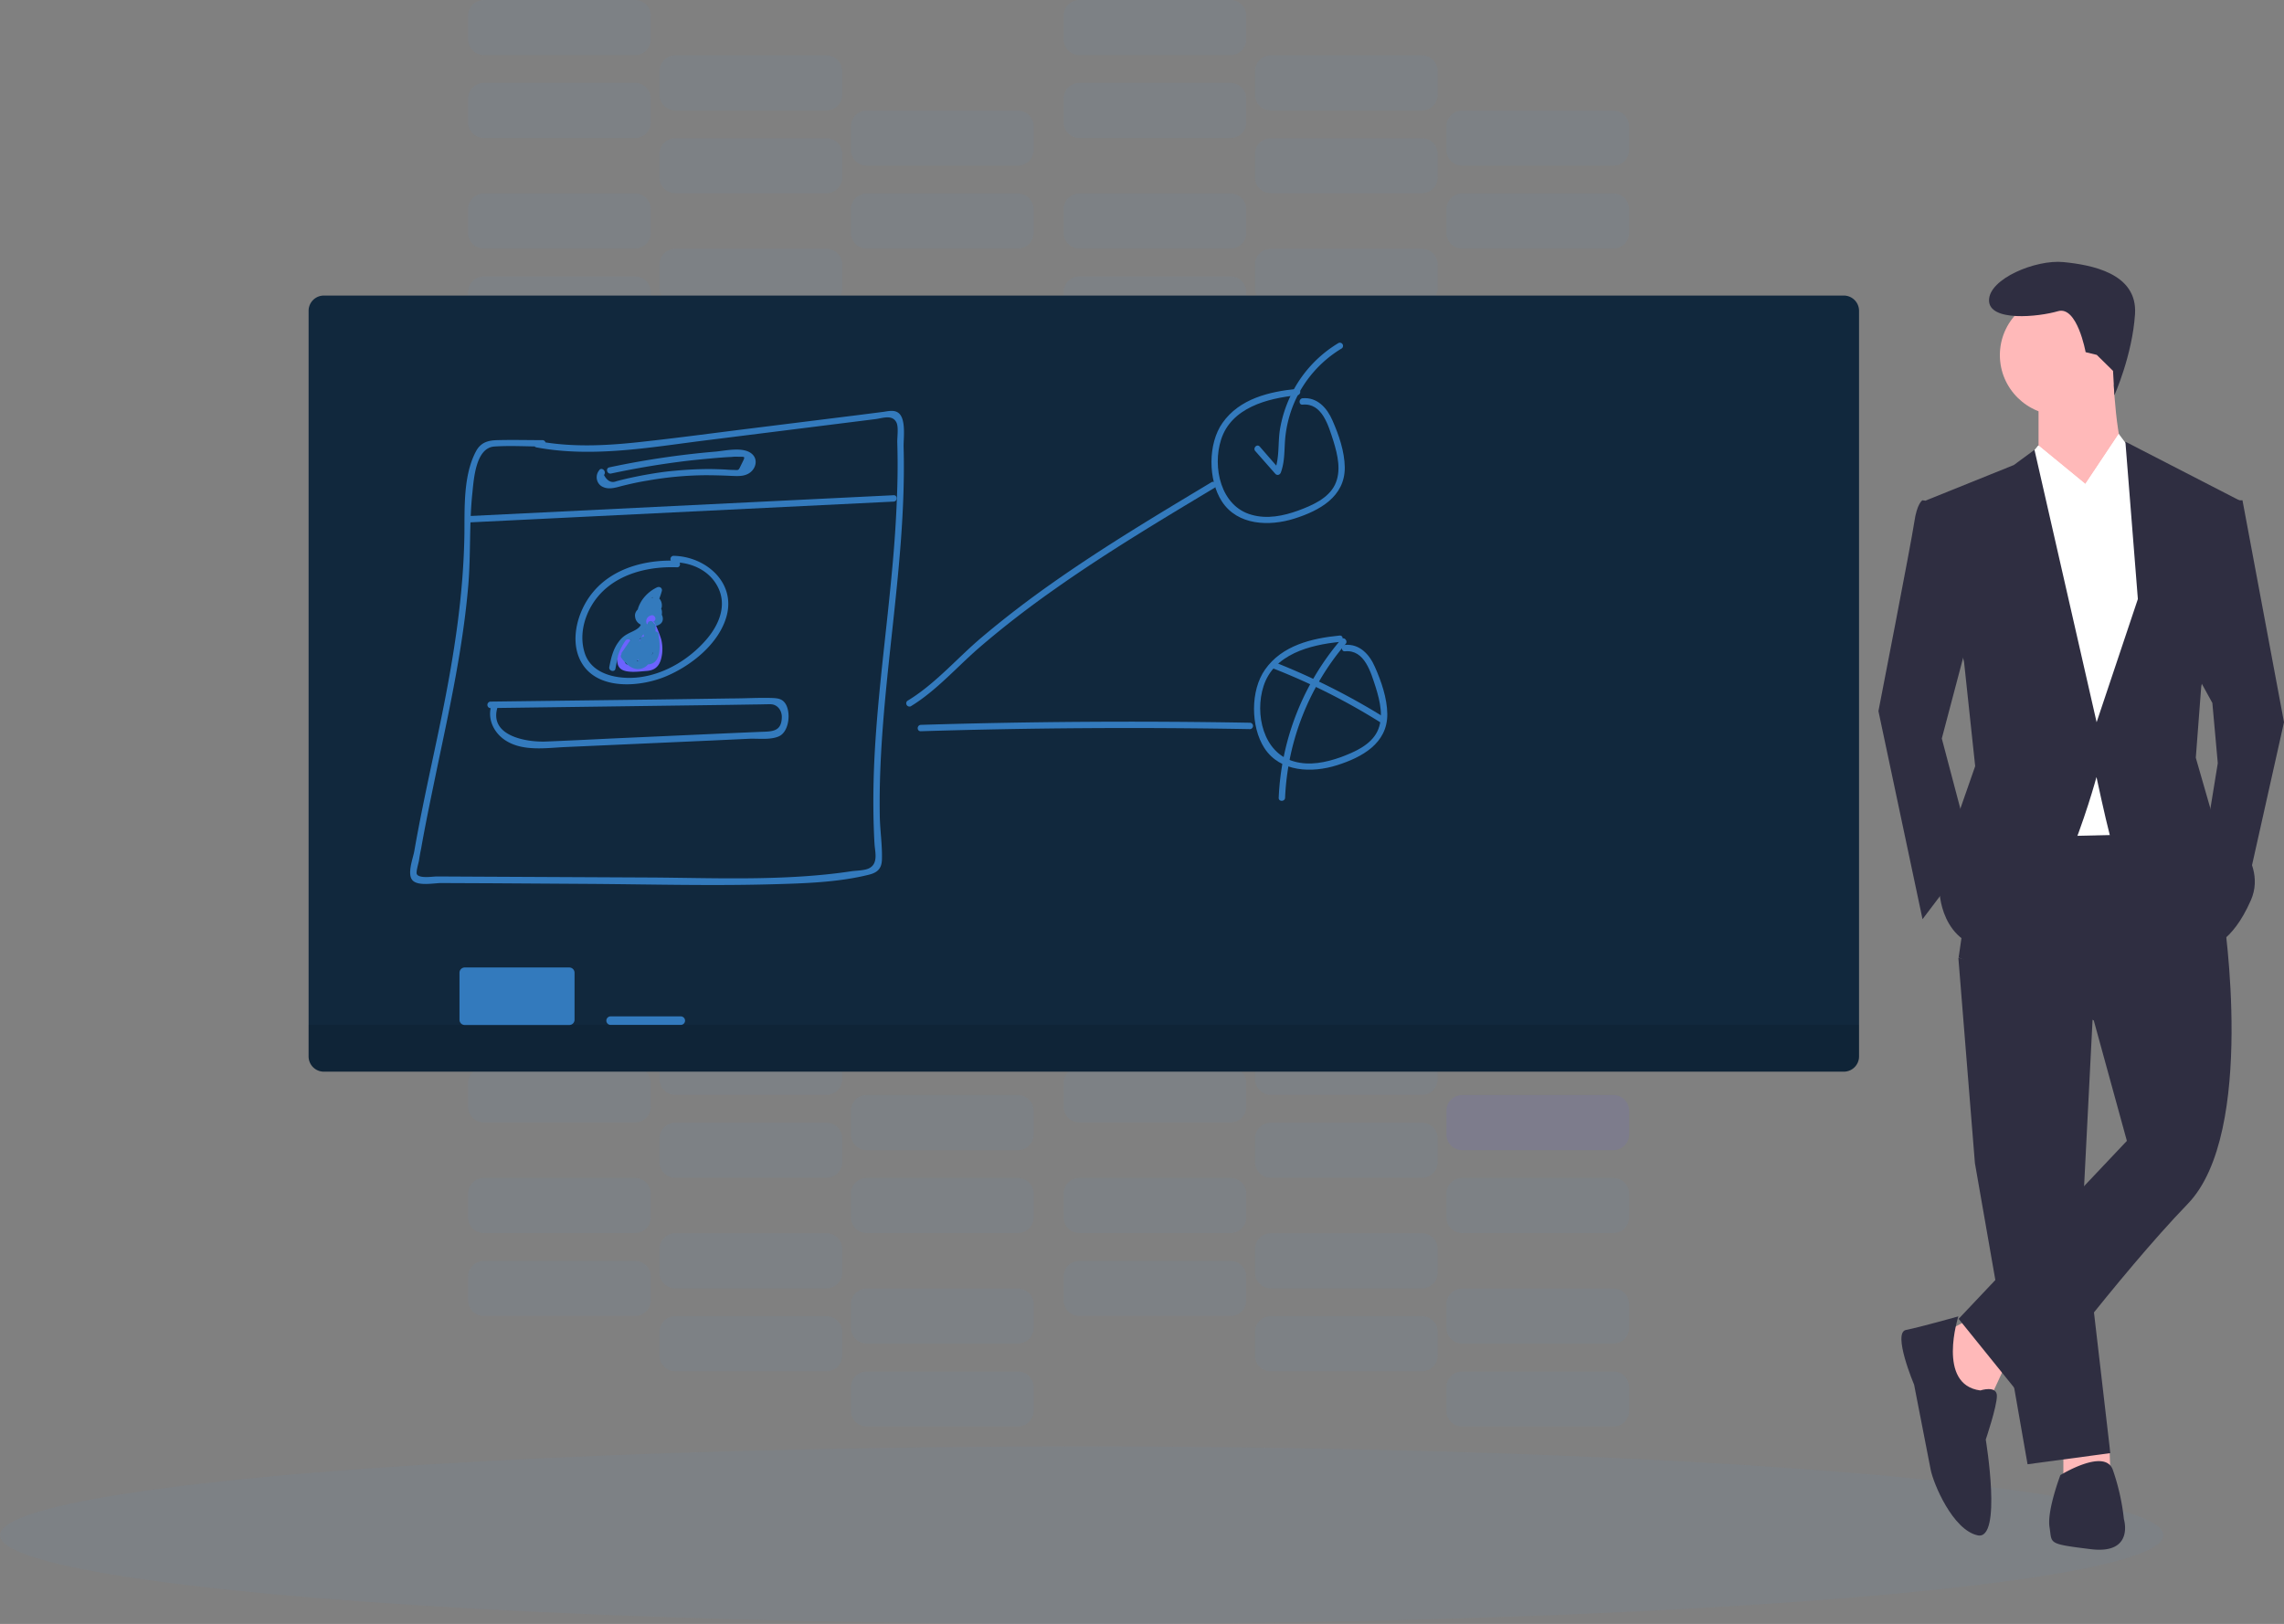 <svg id="b6c6e6a1-7972-47e7-be8d-743e88a832d8" xmlns="http://www.w3.org/2000/svg" viewBox="0 0 841.65 598.57"><rect x="0" y="0" width="841.65" height="598.57" fill="#808080" stroke="none"/><defs><style>.cls-1{fill:#6c95bd;}.cls-1,.cls-2,.cls-4{opacity:0.1;isolation:isolate;}.cls-2,.cls-6{fill:#6c63ff;}.cls-3{fill:#11283d;}.cls-5{fill:#337abd;}.cls-7{fill:#ffb9b9;}.cls-8{fill:#2f2e41;}.cls-9{fill:#fff;}</style></defs><path class="cls-1" d="M262.1,184.48h55.72a5.79,5.79,0,0,1,5.8,5.8V199a5.79,5.79,0,0,1-5.8,5.8H262.1a5.78,5.78,0,0,1-5.8-5.8v-8.69A5.78,5.78,0,0,1,262.1,184.48Z" transform="translate(-83.8 -82.59)"/><path class="cls-2" d="M332.63,204.85h55.72a5.79,5.79,0,0,1,5.8,5.8v8.7a5.79,5.79,0,0,1-5.8,5.8H332.63a5.79,5.79,0,0,1-5.8-5.8v-8.7A5.79,5.79,0,0,1,332.63,204.85Z" transform="translate(-83.8 -82.59)"/><path class="cls-2" d="M403.17,225.23h55.72a5.79,5.79,0,0,1,5.8,5.8v8.7a5.79,5.79,0,0,1-5.8,5.8H403.17a5.79,5.79,0,0,1-5.8-5.8V231A5.79,5.79,0,0,1,403.17,225.23Z" transform="translate(-83.8 -82.59)"/><path class="cls-1" d="M262.1,153.91h55.72a5.79,5.79,0,0,1,5.8,5.8v8.7a5.79,5.79,0,0,1-5.8,5.8H262.1a5.79,5.79,0,0,1-5.8-5.8v-8.7A5.79,5.79,0,0,1,262.1,153.91Z" transform="translate(-83.8 -82.59)"/><path class="cls-1" d="M332.63,174.29h55.72a5.78,5.78,0,0,1,5.8,5.8v8.7a5.79,5.79,0,0,1-5.8,5.8H332.63a5.79,5.79,0,0,1-5.8-5.8v-8.7A5.79,5.79,0,0,1,332.63,174.29Z" transform="translate(-83.8 -82.59)"/><path class="cls-2" d="M403.17,194.66h55.72a5.79,5.79,0,0,1,5.8,5.8v8.7a5.79,5.79,0,0,1-5.8,5.8H403.17a5.78,5.78,0,0,1-5.8-5.8v-8.7A5.79,5.79,0,0,1,403.17,194.66Z" transform="translate(-83.8 -82.59)"/><path class="cls-1" d="M481.54,184.48h55.72a5.79,5.79,0,0,1,5.8,5.8V199a5.79,5.79,0,0,1-5.8,5.8H481.54a5.78,5.78,0,0,1-5.8-5.8v-8.69A5.78,5.78,0,0,1,481.54,184.48Z" transform="translate(-83.8 -82.59)"/><path class="cls-2" d="M552.07,204.85H607.8a5.78,5.78,0,0,1,5.79,5.8v8.7a5.78,5.78,0,0,1-5.79,5.8H552.07a5.79,5.79,0,0,1-5.8-5.8v-8.7A5.79,5.79,0,0,1,552.07,204.85Z" transform="translate(-83.8 -82.59)"/><path class="cls-2" d="M622.61,225.23h55.72a5.79,5.79,0,0,1,5.8,5.8v8.7a5.79,5.79,0,0,1-5.8,5.8H622.61a5.79,5.79,0,0,1-5.8-5.8V231A5.79,5.79,0,0,1,622.61,225.23Z" transform="translate(-83.8 -82.59)"/><path class="cls-1" d="M481.54,153.91h55.72a5.79,5.79,0,0,1,5.8,5.8v8.7a5.79,5.79,0,0,1-5.8,5.8H481.54a5.79,5.79,0,0,1-5.8-5.8v-8.7A5.79,5.79,0,0,1,481.54,153.91Z" transform="translate(-83.8 -82.59)"/><path class="cls-1" d="M552.07,174.29H607.8a5.78,5.78,0,0,1,5.79,5.8v8.7a5.78,5.78,0,0,1-5.79,5.8H552.07a5.79,5.79,0,0,1-5.8-5.8v-8.7A5.79,5.79,0,0,1,552.07,174.29Z" transform="translate(-83.8 -82.59)"/><path class="cls-2" d="M622.61,194.66h55.72a5.79,5.79,0,0,1,5.8,5.8v8.7a5.79,5.79,0,0,1-5.8,5.8H622.61a5.78,5.78,0,0,1-5.8-5.8v-8.7A5.79,5.79,0,0,1,622.61,194.66Z" transform="translate(-83.8 -82.59)"/><path class="cls-1" d="M262.1,113.16h55.72a5.79,5.79,0,0,1,5.8,5.8v8.7a5.79,5.79,0,0,1-5.8,5.8H262.1a5.79,5.79,0,0,1-5.8-5.8V119A5.78,5.78,0,0,1,262.1,113.16Z" transform="translate(-83.8 -82.59)"/><path class="cls-1" d="M332.63,133.53h55.72a5.79,5.79,0,0,1,5.8,5.8V148a5.78,5.78,0,0,1-5.8,5.8H332.63a5.79,5.79,0,0,1-5.8-5.8v-8.7A5.79,5.79,0,0,1,332.63,133.53Z" transform="translate(-83.8 -82.59)"/><path class="cls-1" d="M403.17,153.91h55.72a5.79,5.79,0,0,1,5.8,5.8v8.7a5.79,5.79,0,0,1-5.8,5.8H403.17a5.79,5.79,0,0,1-5.8-5.8v-8.7A5.79,5.79,0,0,1,403.17,153.91Z" transform="translate(-83.8 -82.59)"/><path class="cls-1" d="M262.1,82.59h55.72a5.79,5.79,0,0,1,5.8,5.8v8.7a5.79,5.79,0,0,1-5.8,5.8H262.1a5.79,5.79,0,0,1-5.8-5.8v-8.7A5.79,5.79,0,0,1,262.1,82.59Z" transform="translate(-83.8 -82.59)"/><path class="cls-1" d="M332.63,103h55.72a5.79,5.79,0,0,1,5.8,5.8v8.7a5.79,5.79,0,0,1-5.8,5.8H332.63a5.79,5.79,0,0,1-5.8-5.8v-8.7A5.79,5.79,0,0,1,332.63,103Z" transform="translate(-83.8 -82.59)"/><path class="cls-1" d="M403.17,123.35h55.72a5.79,5.79,0,0,1,5.8,5.8v8.69a5.79,5.79,0,0,1-5.8,5.8H403.17a5.78,5.78,0,0,1-5.8-5.8v-8.69A5.78,5.78,0,0,1,403.17,123.35Z" transform="translate(-83.8 -82.59)"/><path class="cls-1" d="M481.54,113.16h55.72a5.79,5.79,0,0,1,5.8,5.8v8.7a5.79,5.79,0,0,1-5.8,5.8H481.54a5.79,5.79,0,0,1-5.8-5.8V119A5.78,5.78,0,0,1,481.54,113.16Z" transform="translate(-83.8 -82.59)"/><path class="cls-1" d="M552.07,133.53H607.8a5.78,5.78,0,0,1,5.79,5.8V148a5.78,5.78,0,0,1-5.79,5.8H552.07a5.79,5.79,0,0,1-5.8-5.8v-8.7A5.79,5.79,0,0,1,552.07,133.53Z" transform="translate(-83.8 -82.59)"/><path class="cls-1" d="M622.61,153.91h55.72a5.79,5.79,0,0,1,5.8,5.8v8.7a5.79,5.79,0,0,1-5.8,5.8H622.61a5.79,5.79,0,0,1-5.8-5.8v-8.7A5.79,5.79,0,0,1,622.61,153.91Z" transform="translate(-83.8 -82.59)"/><path class="cls-1" d="M481.54,82.59h55.72a5.79,5.79,0,0,1,5.8,5.8v8.7a5.79,5.79,0,0,1-5.8,5.8H481.54a5.79,5.79,0,0,1-5.8-5.8v-8.7A5.79,5.79,0,0,1,481.54,82.59Z" transform="translate(-83.8 -82.59)"/><path class="cls-1" d="M552.07,103H607.8a5.78,5.78,0,0,1,5.79,5.8v8.7a5.78,5.78,0,0,1-5.79,5.8H552.07a5.79,5.79,0,0,1-5.8-5.8v-8.7A5.79,5.79,0,0,1,552.07,103Z" transform="translate(-83.8 -82.59)"/><path class="cls-1" d="M622.61,123.35h55.72a5.79,5.79,0,0,1,5.8,5.8v8.69a5.79,5.79,0,0,1-5.8,5.8H622.61a5.78,5.78,0,0,1-5.8-5.8v-8.69A5.78,5.78,0,0,1,622.61,123.35Z" transform="translate(-83.8 -82.59)"/><path class="cls-1" d="M262.1,547.34h55.72a5.79,5.79,0,0,1,5.8,5.8v8.7a5.79,5.79,0,0,1-5.8,5.8H262.1a5.79,5.79,0,0,1-5.8-5.8v-8.7A5.78,5.78,0,0,1,262.1,547.34Z" transform="translate(-83.8 -82.59)"/><path class="cls-1" d="M332.63,567.72h55.72a5.78,5.78,0,0,1,5.8,5.79v8.7a5.78,5.78,0,0,1-5.8,5.8H332.63a5.79,5.79,0,0,1-5.8-5.8v-8.7A5.78,5.78,0,0,1,332.63,567.72Z" transform="translate(-83.8 -82.59)"/><path class="cls-1" d="M403.17,588.09h55.72a5.79,5.79,0,0,1,5.8,5.8v8.7a5.79,5.79,0,0,1-5.8,5.8H403.17a5.79,5.79,0,0,1-5.8-5.8v-8.7A5.79,5.79,0,0,1,403.17,588.09Z" transform="translate(-83.8 -82.59)"/><path class="cls-1" d="M262.1,516.77h55.72a5.79,5.79,0,0,1,5.8,5.8v8.7a5.79,5.79,0,0,1-5.8,5.8H262.1a5.78,5.78,0,0,1-5.8-5.8v-8.7A5.79,5.79,0,0,1,262.1,516.77Z" transform="translate(-83.8 -82.59)"/><path class="cls-1" d="M332.63,537.15h55.72a5.79,5.79,0,0,1,5.8,5.8v8.7a5.79,5.79,0,0,1-5.8,5.8H332.63a5.79,5.79,0,0,1-5.8-5.8V543A5.79,5.79,0,0,1,332.63,537.15Z" transform="translate(-83.8 -82.59)"/><path class="cls-1" d="M403.17,557.53h55.72a5.79,5.79,0,0,1,5.8,5.8V572a5.79,5.79,0,0,1-5.8,5.8H403.17a5.79,5.79,0,0,1-5.8-5.8v-8.7A5.78,5.78,0,0,1,403.17,557.53Z" transform="translate(-83.8 -82.59)"/><path class="cls-1" d="M481.54,547.34h55.72a5.79,5.79,0,0,1,5.8,5.8v8.7a5.79,5.79,0,0,1-5.8,5.8H481.54a5.79,5.79,0,0,1-5.8-5.8v-8.7A5.78,5.78,0,0,1,481.54,547.34Z" transform="translate(-83.8 -82.59)"/><path class="cls-1" d="M552.07,567.72H607.8a5.77,5.77,0,0,1,5.79,5.79v8.7a5.78,5.78,0,0,1-5.79,5.8H552.07a5.79,5.79,0,0,1-5.8-5.8v-8.7A5.78,5.78,0,0,1,552.07,567.72Z" transform="translate(-83.8 -82.59)"/><path class="cls-1" d="M622.61,588.09h55.72a5.79,5.79,0,0,1,5.8,5.8v8.7a5.79,5.79,0,0,1-5.8,5.8H622.61a5.79,5.79,0,0,1-5.8-5.8v-8.7A5.79,5.79,0,0,1,622.61,588.09Z" transform="translate(-83.8 -82.59)"/><path class="cls-1" d="M481.54,516.77h55.72a5.79,5.79,0,0,1,5.8,5.8v8.7a5.79,5.79,0,0,1-5.8,5.8H481.54a5.78,5.78,0,0,1-5.8-5.8v-8.7A5.79,5.79,0,0,1,481.54,516.77Z" transform="translate(-83.8 -82.59)"/><path class="cls-1" d="M552.07,537.15H607.8a5.78,5.78,0,0,1,5.79,5.8v8.7a5.78,5.78,0,0,1-5.79,5.8H552.07a5.79,5.79,0,0,1-5.8-5.8V543A5.79,5.79,0,0,1,552.07,537.15Z" transform="translate(-83.8 -82.59)"/><path class="cls-1" d="M622.61,557.53h55.72a5.79,5.79,0,0,1,5.8,5.8V572a5.79,5.79,0,0,1-5.8,5.8H622.61a5.79,5.79,0,0,1-5.8-5.8v-8.7A5.78,5.78,0,0,1,622.61,557.53Z" transform="translate(-83.8 -82.59)"/><path class="cls-1" d="M262.1,476h55.72a5.79,5.79,0,0,1,5.8,5.8v8.7a5.79,5.79,0,0,1-5.8,5.8H262.1a5.79,5.79,0,0,1-5.8-5.8v-8.7A5.79,5.79,0,0,1,262.1,476Z" transform="translate(-83.8 -82.59)"/><path class="cls-1" d="M332.63,496.4h55.72a5.78,5.78,0,0,1,5.8,5.8v8.7a5.79,5.79,0,0,1-5.8,5.8H332.63a5.79,5.79,0,0,1-5.8-5.8v-8.7A5.79,5.79,0,0,1,332.63,496.4Z" transform="translate(-83.8 -82.59)"/><path class="cls-1" d="M403.17,516.77h55.72a5.79,5.79,0,0,1,5.8,5.8v8.7a5.79,5.79,0,0,1-5.8,5.8H403.17a5.78,5.78,0,0,1-5.8-5.8v-8.7A5.79,5.79,0,0,1,403.17,516.77Z" transform="translate(-83.8 -82.59)"/><path class="cls-2" d="M262.1,445.45h55.72a5.79,5.79,0,0,1,5.8,5.8V460a5.79,5.79,0,0,1-5.8,5.8H262.1a5.78,5.78,0,0,1-5.8-5.8v-8.7A5.79,5.79,0,0,1,262.1,445.45Z" transform="translate(-83.8 -82.59)"/><path class="cls-1" d="M332.63,465.83h55.72a5.79,5.79,0,0,1,5.8,5.8v8.7a5.79,5.79,0,0,1-5.8,5.8H332.63a5.79,5.79,0,0,1-5.8-5.8v-8.7A5.79,5.79,0,0,1,332.63,465.83Z" transform="translate(-83.8 -82.59)"/><path class="cls-1" d="M403.17,486.21h55.72a5.79,5.79,0,0,1,5.8,5.8v8.7a5.79,5.79,0,0,1-5.8,5.8H403.17a5.79,5.79,0,0,1-5.8-5.8V492A5.78,5.78,0,0,1,403.17,486.21Z" transform="translate(-83.8 -82.59)"/><path class="cls-1" d="M481.54,476h55.72a5.79,5.79,0,0,1,5.8,5.8v8.7a5.79,5.79,0,0,1-5.8,5.8H481.54a5.79,5.79,0,0,1-5.8-5.8v-8.7A5.79,5.79,0,0,1,481.54,476Z" transform="translate(-83.8 -82.59)"/><path class="cls-1" d="M552.07,496.4H607.8a5.78,5.78,0,0,1,5.79,5.8v8.7a5.78,5.78,0,0,1-5.79,5.8H552.07a5.79,5.79,0,0,1-5.8-5.8v-8.7A5.79,5.79,0,0,1,552.07,496.4Z" transform="translate(-83.8 -82.59)"/><path class="cls-1" d="M622.61,516.77h55.72a5.79,5.79,0,0,1,5.8,5.8v8.7a5.79,5.79,0,0,1-5.8,5.8H622.61a5.78,5.78,0,0,1-5.8-5.8v-8.7A5.79,5.79,0,0,1,622.61,516.77Z" transform="translate(-83.8 -82.59)"/><path class="cls-2" d="M481.54,445.45h55.72a5.79,5.79,0,0,1,5.8,5.8V460a5.79,5.79,0,0,1-5.8,5.8H481.54a5.78,5.78,0,0,1-5.8-5.8v-8.7A5.79,5.79,0,0,1,481.54,445.45Z" transform="translate(-83.8 -82.59)"/><path class="cls-1" d="M552.07,465.83H607.8a5.78,5.78,0,0,1,5.79,5.8v8.7a5.78,5.78,0,0,1-5.79,5.8H552.07a5.79,5.79,0,0,1-5.8-5.8v-8.7A5.79,5.79,0,0,1,552.07,465.83Z" transform="translate(-83.8 -82.59)"/><path class="cls-2" d="M622.61,486.21h55.72a5.79,5.79,0,0,1,5.8,5.8v8.7a5.79,5.79,0,0,1-5.8,5.8H622.61a5.79,5.79,0,0,1-5.8-5.8V492A5.78,5.78,0,0,1,622.61,486.21Z" transform="translate(-83.8 -82.59)"/><ellipse class="cls-1" cx="398.6" cy="565.85" rx="398.6" ry="32.72"/><path class="cls-3" d="M203.16,191.53H763.21a5.62,5.62,0,0,1,5.64,5.64V471.94a5.62,5.62,0,0,1-5.64,5.65H203.16a5.62,5.62,0,0,1-5.64-5.65V197.17A5.62,5.62,0,0,1,203.16,191.53Z" transform="translate(-83.8 -82.59)"/><path class="cls-4" d="M197.52,460.35H768.85v11.59a5.62,5.62,0,0,1-5.64,5.65H203.16a5.62,5.62,0,0,1-5.64-5.65V460.35Z" transform="translate(-83.8 -82.59)"/><path class="cls-5" d="M255.12,439.19h38.4a1.94,1.94,0,0,1,2,1.95v17.25a1.94,1.94,0,0,1-2,2h-38.4a1.94,1.94,0,0,1-2-2V441.14A1.94,1.94,0,0,1,255.12,439.19Z" transform="translate(-83.8 -82.59)"/><path class="cls-5" d="M308.81,457.21h25.86a1.58,1.58,0,0,1,1.57,1.57h0a1.58,1.58,0,0,1-1.57,1.57H308.81a1.57,1.57,0,0,1-1.57-1.57h0A1.57,1.57,0,0,1,308.81,457.21Z" transform="translate(-83.8 -82.59)"/><path class="cls-5" d="M281.45,247.49c20.69,3.84,41.78,0,62.39-2.59l62.62-7.84c2.51-.31,6.19-1.8,7.68,1.26.86,1.72.23,5.48.31,7.44q.24,8.24,0,16.46c-.31,10.5-1,20.93-2,31.35-1.88,20.46-4.62,40.75-6,61.29-.71,10.42-1,20.92-.71,31.35.08,2.5.16,5,.32,7.44.15,2.74,1.41,6.9-1.65,8.78-1.72,1.1-5.17,1-7.13,1.33-3.14.47-6.27.86-9.49,1.18-21.08,2.11-42.39,1.25-63.55,1.09l-63.88-.31-15.59-.08c-1.41,0-6.51.86-7.37-.86-.39-.71.63-4.08.78-4.94.24-1.49.47-3,.79-4.39,1.8-10.26,4-20.53,6.11-30.8,4.62-21.94,9.4-44,11.29-66.38.94-11.28.31-22.57,1.48-33.78.55-5.17,1.18-16.85,8.15-17.32,5.88-.39,11.92,0,17.8,0a1.18,1.18,0,0,0,0-2.35c-5.57,0-11.13-.15-16.7,0-3.68.08-6.27.94-8,4.31-4.55,8.7-4.08,20.38-4.16,29.94-.31,22.81-3.84,45.14-8.38,67.48-2.27,11.21-4.78,22.41-7.05,33.7-1.1,5.41-2.12,10.74-3.06,16.14-.47,2.59-2.67,8.23-.71,10.58s7.92,1.1,10.66,1.1l18.73.08,35.82.23c23.12.16,46.4.79,69.51.08,11.06-.31,22.73-.78,33.47-3.45,3.21-.78,4.78-2.27,4.86-5.64.16-5.33-.71-10.73-.79-16.06-.78-45.54,10-90.45,8.78-136-.08-3.13,1.1-10.89-2.27-12.77-1.49-.87-3.53-.4-5.09-.16l-9.17,1.17-39.66,4.94c-12.7,1.57-25.39,3.29-38.09,4.7-13.48,1.57-27,2.51-40.44,0-1.49-.31-2.11,2-.63,2.28Z" transform="translate(-83.8 -82.59)"/><path class="cls-5" d="M256.53,275.15l156.59-7.68c1.49-.08,1.49-2.43,0-2.35L256.53,272.8C255,272.88,255,275.23,256.53,275.15Z" transform="translate(-83.8 -82.59)"/><path class="cls-5" d="M304.73,255.79a4,4,0,0,0,.16,5.57,4.1,4.1,0,0,0,1.25.78c2.12.94,4.63.16,6.66-.39,3.14-.78,6.27-1.49,9.49-2a128.65,128.65,0,0,1,21.23-2c3.22,0,6.43.08,9.72.24,2.35.08,4.86.31,6.9-1.18,2.27-1.64,3-4.93.78-6.89-3.13-2.82-9.87-1.18-13.48-.87a314.81,314.81,0,0,0-39.1,5.8c-1.49.32-.87,2.59.62,2.28,8.47-1.81,17.09-3.29,25.71-4.39,4.23-.55,8.46-.94,12.77-1.33,2-.16,4-.32,6-.4a13.14,13.14,0,0,1,2.43-.07c2.51.07,2.74-.4,1.25,2.58-1.33,2.67-.86,2.35-3.21,2.27-.94,0-2-.07-2.9-.15-2-.08-4-.16-6-.16-4.23,0-8.46.24-12.69.63-3.61.31-7.14.86-10.66,1.49-2.2.39-4.39.86-6.59,1.33l-2.9.7c-.47.16-.94.24-1.41.4-1.72.62-3.21-.16-4.39-2.35,1-1.26-.62-3-1.72-1.89Z" transform="translate(-83.8 -82.59)"/><path class="cls-5" d="M333.18,289.26c-11.36-.47-23.59,2.66-31,11.76-5.87,7.13-9.17,19.35-3,27.43,6.66,8.62,21.24,7.13,30,3.44,9.33-3.91,19.52-12,22.34-22.1,3.53-12.62-7.84-22.18-19.59-22.33a1.18,1.18,0,0,0,0,2.35c6.74.08,13.32,3,16.45,9.25,3.3,6.58.47,13.55-3.91,18.81-7,8.38-18,14.73-29.16,14.57-6.66-.08-14.11-2.43-16.14-9.48-1.73-5.72-.4-12,2.58-17.09,6.43-11,19.6-14.65,31.59-14.18,1.41,0,1.41-2.35-.16-2.43Z" transform="translate(-83.8 -82.59)"/><path class="cls-5" d="M321.89,306.66a3.07,3.07,0,0,0-3.91,1.8,2.46,2.46,0,0,0-.16,1.33c.23,3.06,3.6,3.92,6.11,3.76,2.2-.15,4.7-1,4-3.76a3.73,3.73,0,0,0-1.88-2.19,4.33,4.33,0,0,0-2.2-.31c-.31,0-3,.94-1.8-.16l-1.88-.24a2,2,0,0,1,.55,1.57,1.21,1.21,0,0,0,1.17,1.18,1.08,1.08,0,0,0,.55-.16,1.6,1.6,0,0,1,2,.86,1.46,1.46,0,0,1,.08,1,1.16,1.16,0,0,0,.86,1.41,1.15,1.15,0,0,0,1.25-.55c.79-1.41,1.73-4.23.55-5.72-.78-1-2.27-.7-3.21-.08a12.92,12.92,0,0,0-1.65,1.41c-.94.87-1.56,1.26-1.17-.39.63-2.9,3.37-5.25,6-6.42l-1.73-1.34a26.25,26.25,0,0,1-4.7,9.33l2,.86a5.29,5.29,0,0,1,3.21-5.09h-1.18l.63,1c-.23,1.48,2,2.11,2.27.62.32-2-.94-4.46-3.21-3.52-2.74,1.09-4.07,4.23-4.07,7a1.22,1.22,0,0,0,2,.86,27.65,27.65,0,0,0,5.33-10.34,1.16,1.16,0,0,0-.86-1.41,1.52,1.52,0,0,0-.86.08,14,14,0,0,0-5.72,4.93c-.94,1.57-2.2,4-1.18,5.8a2.44,2.44,0,0,0,3.37.94h0a7.53,7.53,0,0,0,2-1.56c.31-.24.63-.71,1-.79.31-.23.31-.08-.08.39a4.1,4.1,0,0,1-.7,2.28l2.11.86a3.95,3.95,0,0,0-5.64-4.47l1.8,1a4.72,4.72,0,0,0-.86-2.74,1.23,1.23,0,0,0-1.65-.39c-.07.07-.15.07-.23.15a3.09,3.09,0,0,0,.08,4.55c1.09.86,1.64,0,2.9-.16,4.15-.55,1.72,1.33.23,1.41a5.66,5.66,0,0,1-2-.15c-1.64-.55-1.72-1.26-.31-2.12,1.49.55,2.11-1.72.7-2.35Z" transform="translate(-83.8 -82.59)"/><path class="cls-5" d="M320,311c.94,3.13-3.05,4.15-4.93,5.25a9.29,9.29,0,0,0-3.37,3c-2,2.66-2.75,6-3.37,9.17-.32,1.49,2,2.11,2.27.62a27.84,27.84,0,0,1,2-6.74c1.41-2.82,3.45-3.76,6-5.17s4.55-3.68,3.61-6.74a1.14,1.14,0,1,0-2.2.63Z" transform="translate(-83.8 -82.59)"/><path class="cls-6" d="M323.93,309.4a2.24,2.24,0,0,0-2,2.35,4.63,4.63,0,0,0,1,2.27,16.65,16.65,0,0,1,2.27,4.94c.4,1.65.79,4.7-.15,6.27-1.65,2.9-4.55,2.35-7.06,2.35-2.35,0-4.15.79-4.07-2.5.08-1.89,1.33-3.69,2.35-5.18l-2.12-.31a38.32,38.32,0,0,1,.71,7.29c0,1.1,1.64,1.72,2.19.62a44,44,0,0,0,3-8.22l-2.35-.32.39,6a1.2,1.2,0,0,0,1.18,1.17,1.09,1.09,0,0,0,.94-.54,2.65,2.65,0,0,0,.63-1.1c.07-.39-.63-2.82-.95-2l2.28.31.15-5.64-2.35.31a13.05,13.05,0,0,1,.47,4.94c-.15,1.33,2,1.57,2.35.31l1.49-7.6-2.11.32a5,5,0,0,1,.39,3.37c-.16,1.48,2.19,1.48,2.35,0a8.24,8.24,0,0,0-.7-4.55,1.23,1.23,0,0,0-1.65-.39,1.22,1.22,0,0,0-.55.7l-1.49,7.61,2.35.31a12.13,12.13,0,0,0-.55-5.57,1.14,1.14,0,0,0-1.48-.78,1.26,1.26,0,0,0-.87,1.1l-.15,5.64a1.2,1.2,0,0,0,2.35.31l.15-.39a1.3,1.3,0,0,0-.31-1.17c-2.43-2.67-2.9,1.56-3.76,2.74l2.19.63-.39-6a1.21,1.21,0,0,0-2.35-.31,37.94,37.94,0,0,1-2.74,7.68l2.19.62a45.11,45.11,0,0,0-.78-7.91,1.18,1.18,0,0,0-2.12-.31c-1.57,2.27-4.31,7.21-2.19,9.87,1.8,2.35,7.6,1.41,10,1.25,3.84-.23,5.25-2.66,5.72-6.34a14.76,14.76,0,0,0-.31-5.25c-.24-.95-2.35-6.82-3-6.67,1.49-.23.86-2.5-.63-2.27Z" transform="translate(-83.8 -82.59)"/><path class="cls-5" d="M319.39,314.65,313,323.12l2,1.17,4.7-6.82-2.12-.94-2.35,8.94a1.18,1.18,0,0,0,.86,1.41,1.17,1.17,0,0,0,1.26-.55,39.69,39.69,0,0,1,3.6-5l-2-1.17a12.55,12.55,0,0,1-3,5.41l2,1.17a10.71,10.71,0,0,1,.86-3.13c.62-1.34-1.33-2.59-2-1.18a21.43,21.43,0,0,1-2.27,3.53l2.11.31.47-2.27-2.11-.32.31,2a1.15,1.15,0,0,0,1.49.79c.16-.08.39-.16.47-.32a23.33,23.33,0,0,0,4.7-7h-2a9.21,9.21,0,0,1,1.1,3.14c.32,1.41,2.2.86,2.27-.32.32-2.58.48-5.25.55-7.91H321.5v4.93c0,1.26,2.12,1.65,2.35.32a8.65,8.65,0,0,1,1.18-3.37h-2a5.27,5.27,0,0,1,.79,2.66,1.18,1.18,0,1,0,2.35,0l.31-1.57h-2.27c.23,1.42,1.09,9.17-2,8.31-.55-.15-.71-.08-.47.08l.7-1.49,1.65-3.45-2.2-.62c.16,1.64.32,3.91-.7,5.33a4.16,4.16,0,0,1-4.39.94,8.93,8.93,0,0,1-2-2.12l-1.57,1.57c1.34.94,3.45,3.29,5.1,3.45,1.25.07,2.35-.94,3.21-1.81a13.66,13.66,0,0,0,3.84-10,1.18,1.18,0,0,0-2.35,0v2.67a1.18,1.18,0,0,0,2.35,0v-6.59a1.18,1.18,0,0,0-2.35,0,32.52,32.52,0,0,1-.39,4.71l2.35.31c-.16-1.88-.23-3.76-.23-5.64a1.21,1.21,0,0,0-1.18-1.18,1.09,1.09,0,0,0-1.1.86l-1.17,4.47,2.11-.31-.15-.63c-.08-1.49-2.43-1.49-2.35,0a3.56,3.56,0,0,0,.47,1.8,1.16,1.16,0,0,0,2.11-.31c.47-1.49.86-3,1.18-4.47l-2.35-.31c0,1.88.07,3.76.23,5.64.08,1.18,2,1.72,2.27.31a29.92,29.92,0,0,0,.47-5.33h-2.35v6.59h2.35V317h-2.35a11,11,0,0,1-2.9,8.08,5.72,5.72,0,0,1-1,.94c-.54.54-1.09.47-1.48-.24a19,19,0,0,1-3.22-2.35c-.94-.71-2.27.7-1.64,1.57,1.8,2.43,4.46,5.09,7.83,3.92,3.53-1.26,4-6,3.77-9.17-.08-1-1.65-1.73-2.2-.63-.78,1.64-1.57,3.29-2.35,4.94a4.11,4.11,0,0,0-.71,2c.24,1.73,2.43,1.49,3.69,1.41,5.09-.39,4.31-7.6,3.68-11.28-.16-1.18-2-1-2.27,0a7,7,0,0,0-.39,2.19h2.35a9.44,9.44,0,0,0-1.1-3.84,1.24,1.24,0,0,0-1.65-.39,1,1,0,0,0-.39.39,11.42,11.42,0,0,0-1.41,3.92l2.35.32v-4.94a1.18,1.18,0,1,0-2.35,0,51.87,51.87,0,0,1-.55,7.91l2.35-.31a12.73,12.73,0,0,0-1.33-3.68,1.23,1.23,0,0,0-1.64-.4,1,1,0,0,0-.4.4,21.43,21.43,0,0,1-4.31,6.58l2,.55-.31-2a1.18,1.18,0,0,0-2.12-.31,5.31,5.31,0,0,0-.7,4.07c.16,1.1,1.57,1,2.11.31a26.54,26.54,0,0,0,2.28-3.52l-2-1.18a12.53,12.53,0,0,0-1.1,3.69c-.15,1,1.1,2.11,2,1.17a16,16,0,0,0,3.53-6.5,1.2,1.2,0,0,0-2-1.18,47.34,47.34,0,0,0-3.92,5.49l2.12.94,2.35-8.94a1.18,1.18,0,0,0-.86-1.41,1.17,1.17,0,0,0-1.26.55L313,323c-.86,1.25,1.18,2.35,2,1.18l6.42-8.47c.94-1-1.09-2.19-2-1Z" transform="translate(-83.8 -82.59)"/><path class="cls-5" d="M419.39,342.94c9.4-5.72,16.85-14.34,25.16-21.55,9-7.76,18.49-15.05,28.21-21.86,18.89-13.33,38.79-25.24,58.62-37.15a1.23,1.23,0,0,0,.39-1.65,1.13,1.13,0,0,0-1.56-.39c-19.83,11.91-39.74,23.83-58.63,37.15-8.93,6.27-17.63,12.93-26,20-9.1,7.68-17.17,17.25-27.44,23.44a1.2,1.2,0,0,0,1.26,2Z" transform="translate(-83.8 -82.59)"/><path class="cls-5" d="M561.71,225.93c-10.19,1-21.16,3.61-27.43,12.54-5.41,7.68-5.33,21-.23,28.92,5.8,8.94,17.55,9.25,26.72,6.35s18.65-8,18.58-18.89c-.08-5.87-2.2-12-4.55-17.32-2-4.62-5.64-8.62-11-8.15-1.49.16-1.49,2.51,0,2.35,7.29-.7,9.56,7.92,11.36,13.41,1.57,5.09,3,11.12.55,16.14s-8.38,7.6-13.48,9.48c-5.48,2-11.52,3.22-17.24,1.57-11.36-3.13-14.5-17.55-11.21-27.74,3.77-11.76,17.09-15.21,28-16.3,1.57-.16,1.57-2.51,0-2.36Z" transform="translate(-83.8 -82.59)"/><path class="cls-5" d="M577.39,316.85c-10.19,1-21.16,3.6-27.43,12.54-5.41,7.68-5.33,21-.24,28.92,5.8,8.93,17.56,9.24,26.73,6.34s18.65-8,18.57-18.88c-.08-5.88-2.19-12-4.55-17.32-2-4.63-5.64-8.63-11.05-8.16-1.48.16-1.48,2.51,0,2.36,7.29-.71,9.57,7.91,11.37,13.4,1.57,5.09,3,11.13.55,16.14s-8.39,7.6-13.48,9.49c-5.49,1.95-11.52,3.21-17.24,1.56-11.37-3.13-14.5-17.55-11.21-27.74,3.76-11.76,17.08-15.21,28-16.3,1.56-.16,1.56-2.51,0-2.35Z" transform="translate(-83.8 -82.59)"/><path class="cls-5" d="M546.35,248.82l7.45,8.46a1.13,1.13,0,0,0,1.64,0,1.51,1.51,0,0,0,.32-.47c1.56-4.15,1.25-8.38,1.64-12.69a44.14,44.14,0,0,1,3.29-13A43.33,43.33,0,0,1,578.25,211a1.17,1.17,0,0,0-1.18-2,45.35,45.35,0,0,0-17.71,19.51A46.35,46.35,0,0,0,555.44,241c-.78,5.1-.08,10.43-2,15.28l2-.54-7.36-8.47c-1-1.25-2.67.39-1.73,1.57Z" transform="translate(-83.8 -82.59)"/><path class="cls-5" d="M423.15,352.11q60.66-1.87,121.32-.78a1.18,1.18,0,0,0,0-2.35q-60.66-1.07-121.32.78C421.58,349.84,421.58,352.19,423.15,352.11Z" transform="translate(-83.8 -82.59)"/><path class="cls-5" d="M552.86,328.92a237.91,237.91,0,0,1,39.73,20c1.25.78,2.51-1.25,1.18-2a251.74,251.74,0,0,0-40.21-20.22c-1.41-.55-2,1.73-.7,2.28Z" transform="translate(-83.8 -82.59)"/><path class="cls-5" d="M578,318.26a96,96,0,0,0-23,58.38c-.08,1.49,2.28,1.49,2.35,0a93.6,93.6,0,0,1,22.34-56.74c.94-1.09-.71-2.82-1.65-1.64Z" transform="translate(-83.8 -82.59)"/><path class="cls-5" d="M264.53,343.57l87.62-1.17,10.11-.16c1.8,0,3.6-.08,5.4-.08,2.51,0,4.24,2.12,4.24,4.7-.08,5.49-3.53,5.33-8.08,5.49l-10.89.47-44.36,2c-7.91.39-15.91.78-23.82,1.1-7.14.23-20.77-2.12-17.64-12.54.47-1.49-1.8-2-2.27-.63-1.57,5.09,1.17,10.34,5.64,13,6.35,3.84,14.74,2.51,21.71,2.19l54.39-2.43,13.25-.62c3.37-.16,8.07.55,11.2-1,3.69-1.88,4.31-9.17,2-12.23-1.17-1.57-2.82-1.72-4.7-1.8-4.86-.16-9.8.16-14.73.16l-27.12.39-62,.78a1.22,1.22,0,0,0,.08,2.43Z" transform="translate(-83.8 -82.59)"/><polygon class="cls-7" points="725.75 486.2 714.55 492.2 721.65 515.5 732.85 516.5 738.95 503.3 725.75 486.2"/><polygon class="cls-7" points="760.35 532.6 760.35 543.7 777.65 542.7 777.35 533.6 760.35 532.6"/><polygon class="cls-8" points="721.65 353 727.75 428.7 747.15 539.7 777.65 535.6 767.45 447.8 771.55 367.1 721.65 353"/><path class="cls-8" d="M886.85,379l-73.2,1-8.1,55.5,49.8,23.2,12.2,44.4-62,65.6L830,599s34.6-46.4,60-72.7,13.2-106,13.2-106Z" transform="translate(-83.8 -82.59)"/><ellipse class="cls-7" cx="759.35" cy="130.9" rx="22.4" ry="22.2"/><path class="cls-7" d="M835,228.69v22.2l15.2,24.2s23.4-17.2,18.3-21.2-6.1-35.3-6.1-35.3Z" transform="translate(-83.8 -82.59)"/><polygon class="cls-9" points="751.15 164.2 735.95 182.4 742.05 308.6 789.75 307.5 797.95 197.5 787.75 169.3 780.75 159.9 768.45 178.4 751.15 164.2"/><path class="cls-8" d="M810.55,312.39l-11.2,42.4,11.2,42.4-18.3,24.2L776,344.69s12.2-62.6,13.2-69.6,3-8.1,3-8.1l8.1,1Z" transform="translate(-83.8 -82.59)"/><polygon class="cls-8" points="808.05 246 815.25 259.1 817.25 281.3 813.15 306.5 827.45 329.7 841.65 266.2 826.35 184.4 820.25 184.4 808.05 246"/><path class="cls-8" d="M805.45,567.79s-14.2,4-19.3,5,3,20.2,3,20.2,5.1,26.2,6.1,31.3,8.1,22.2,17.3,24.2,3-35.3,3-35.3,4.1-12.1,4.1-16.1-6.1-2-6.1-2C797.35,593,805.45,567.79,805.45,567.79Z" transform="translate(-83.8 -82.59)"/><path class="cls-8" d="M839.05,645.49c1,6.1-1,6.1,15.2,8.1s12.2-11.1,12.2-11.1a81.3,81.3,0,0,0-4.1-18.2c-3-8.1-19.3,2-19.3,2S838.05,639.39,839.05,645.49Z" transform="translate(-83.8 -82.59)"/><path class="cls-8" d="M862.45,219.29l.5,9s6.6-14.7,7.6-29.9-16.3-18.2-26.4-19.2-27.4,6.1-27.4,14.1,18.3,6.1,25.4,4,10.2,15.1,10.2,15.1l4.1,1Z" transform="translate(-83.8 -82.59)"/><polygon class="cls-9" points="745.15 171.4 751.15 164.2 768.45 178.4 751.15 190.5 745.15 171.4"/><polygon class="cls-9" points="787.75 169.3 780.65 160.2 768.45 178.4 783.75 189.5 787.75 169.3"/><path class="cls-8" d="M807.55,326.59l4.1,38.4-8.1,23.2-5.1,22.2s0,21.2,20.3,22.2,37.6-63.6,37.6-63.6,3,14.1,5.1,22.2,36.6,40.4,36.6,40.4,8.1-1,15.2-17.2-14.2-31.3-14.2-31.3l-6.1-21.2,2-26.2,14.2-68.6L867,245.39l4.6,58-15.2,45.4-22.9-100.4-7.6,5.6-32.5,13.1Z" transform="translate(-83.8 -82.59)"/></svg>